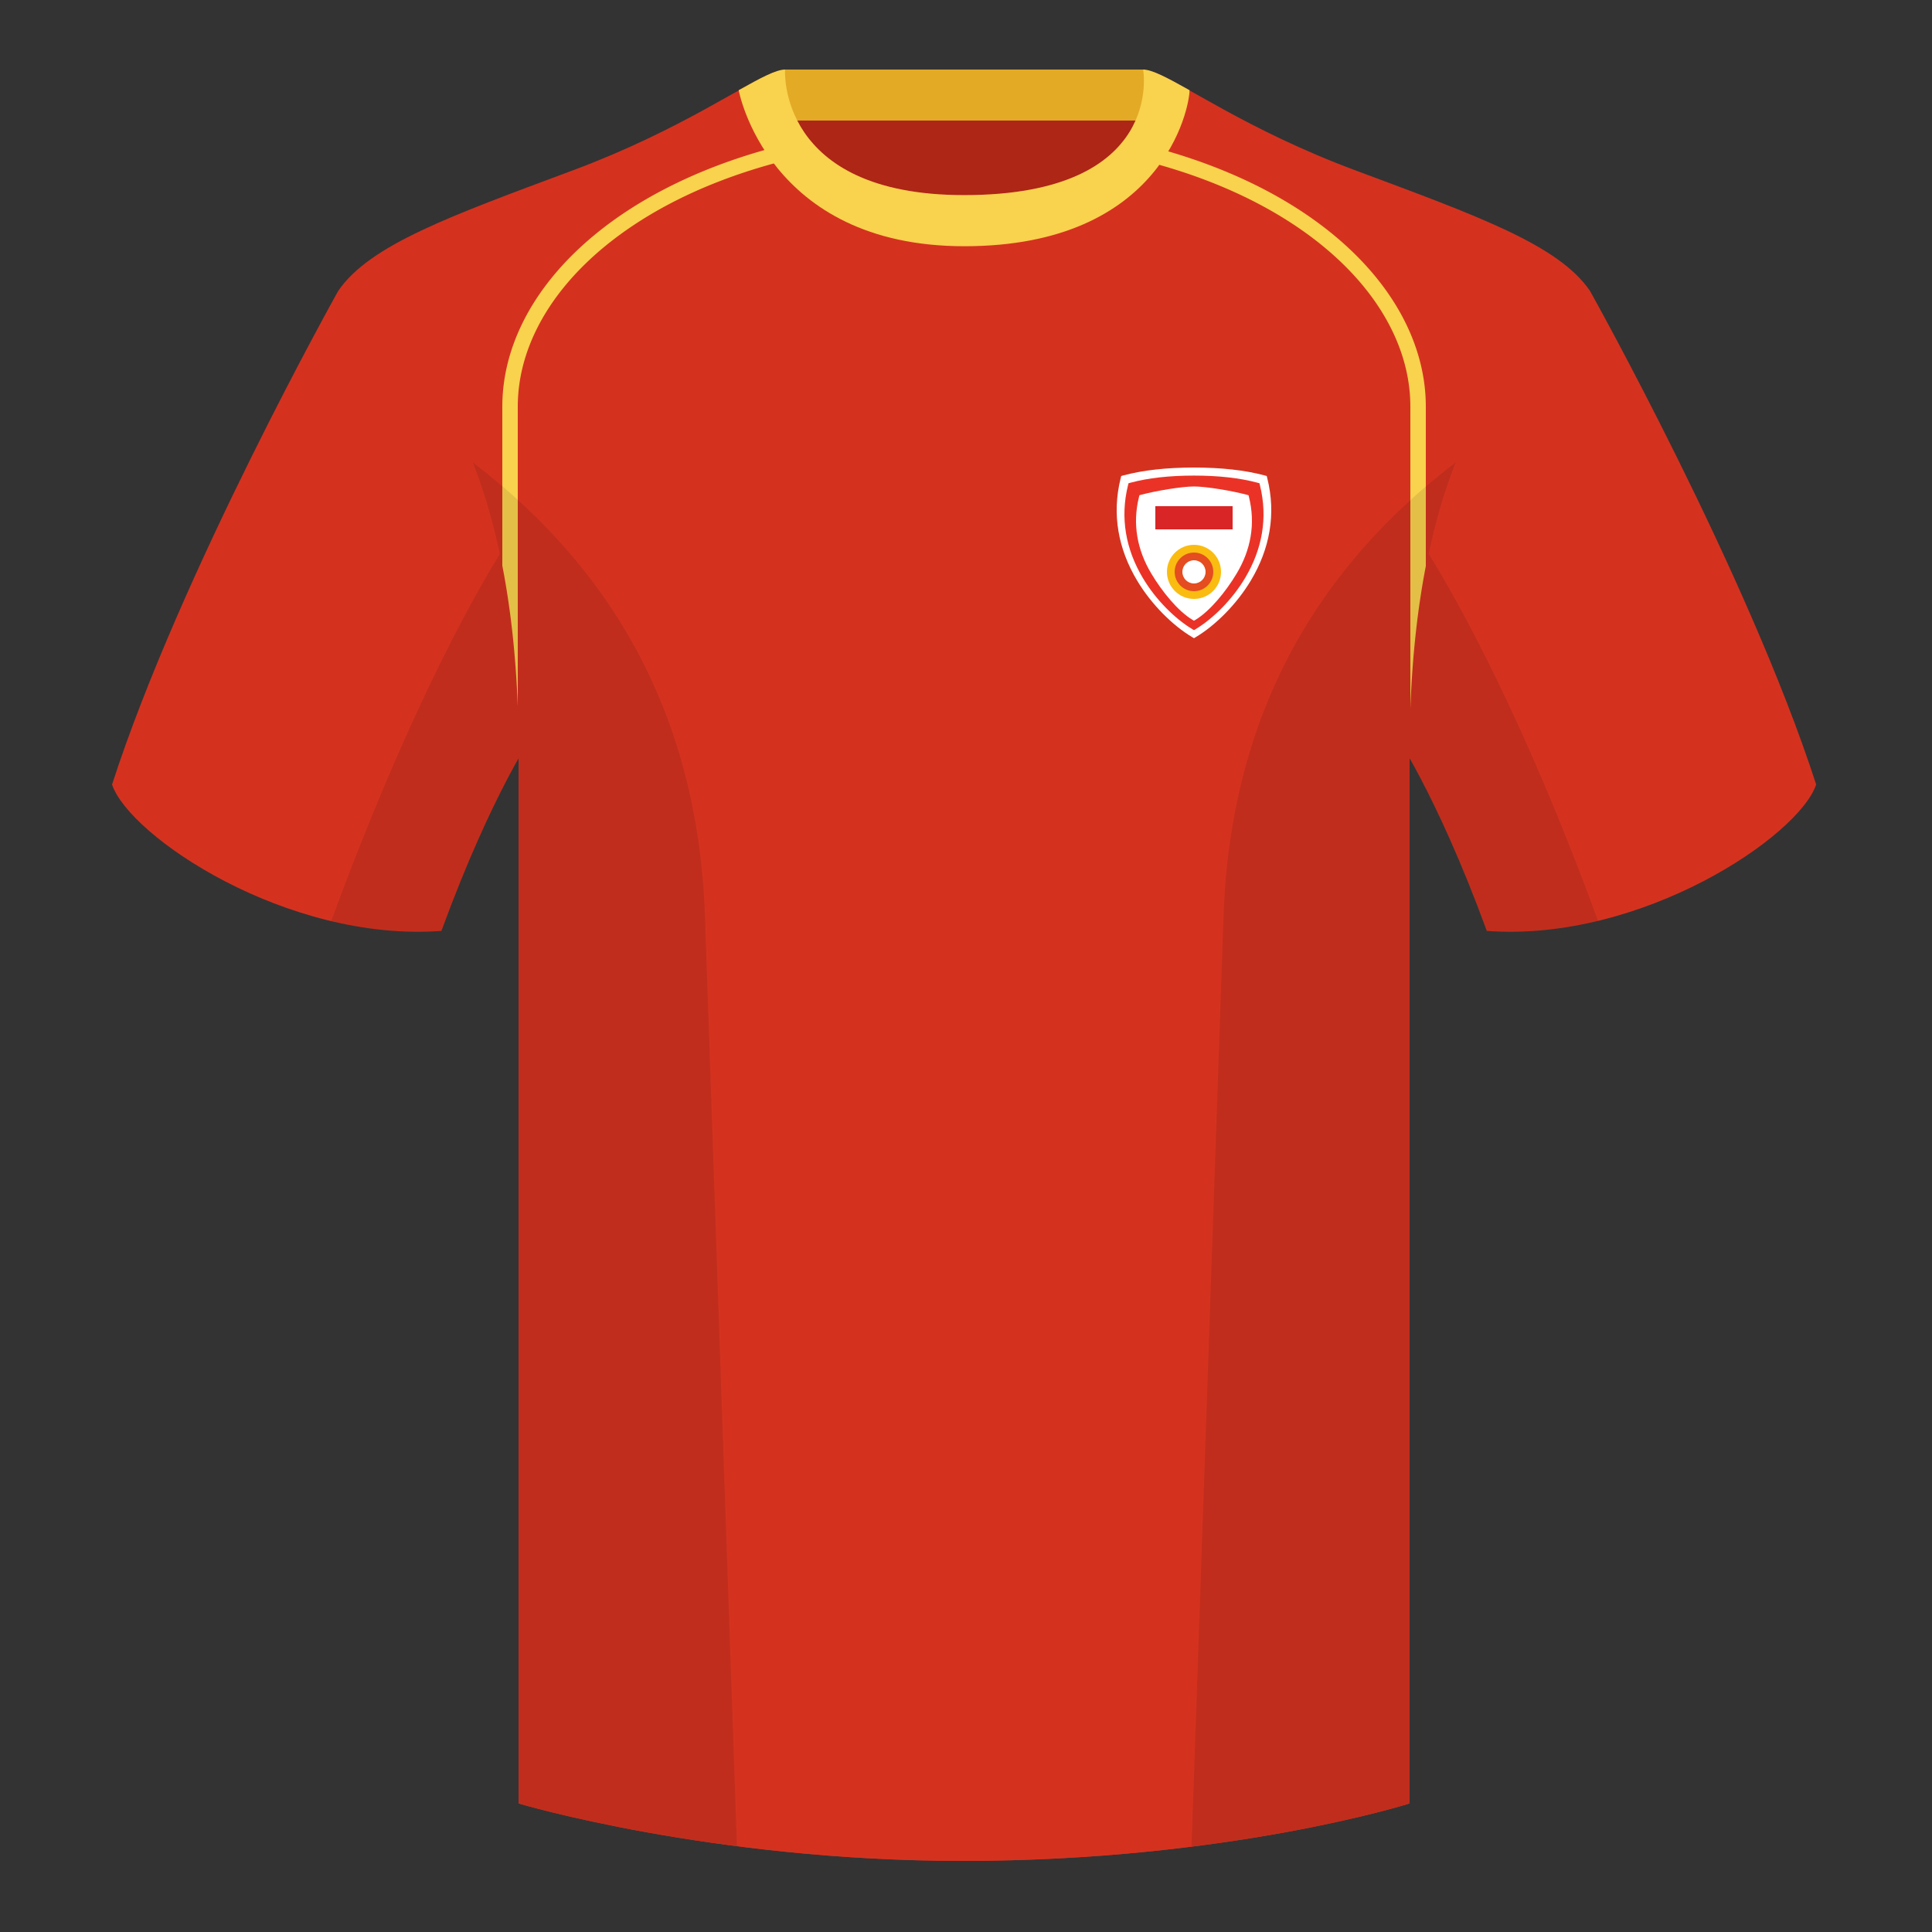 <?xml version="1.0" encoding="UTF-8"?><svg width="500" height="500" xmlns="http://www.w3.org/2000/svg"><rect width="100%" height="100%" fill="#333333" stroke="none"/><g fill="none" fill-rule="evenodd"><path d="M0 0h500v500H0z"/><path fill="#AD2616" d="M203.003 109.223h93.643V21.928h-93.643z"/><path d="M87.548 75.258S46.785 148.058 29 203.029c4.445 13.376 45.208 40.86 85.232 37.886 13.34-36.4 24.46-52 24.46-52S141.655 93.83 87.548 75.26m323.925-.002s40.762 72.8 58.547 127.77c-4.445 13.376-45.208 40.86-85.232 37.886-13.34-36.4-24.46-52-24.46-52s-2.963-95.085 51.145-113.655" fill="#D4321F"/><path d="M249.511 57.703c-50.082 0-47.798-39.47-48.742-39.14-7.516 2.618-24.133 14.936-52.439 25.495-31.873 11.885-52.626 19.315-60.782 31.2 11.114 8.915 46.694 28.97 46.694 120.345v271.14s49.658 14.855 114.885 14.855c68.929 0 115.648-14.855 115.648-14.855v-271.14c0-91.375 35.58-111.43 46.7-120.345-8.157-11.885-28.91-19.315-60.783-31.2-28.36-10.577-44.982-22.92-52.478-25.511-.927-.318 4.177 39.156-48.703 39.156z" fill="#D4321F"/><path fill="#E3AA26" d="M202.867 31.198h93.458v-13.2h-93.458z"/><path d="M249.509 50.495c23.73 0 35.462-6.712 41.199-14.034l3.191.839c45.286 11.339 71.551 39.427 71.551 68.16v68.857c-.455 6.628-.7 13.712-.7 21.286v271.142s-43.162 13.71-107.735 14.788c-2.595.042-5.225.065-7.888.065-64.901 0-114.388-14.707-114.881-14.854l.004-361.284c0-28.451 25.751-56.27 70.222-67.817l5.219-1.327c6.037 7.379 17.622 14.179 39.818 14.179z" fill="#D4321F"/><path d="M293.89 36.956C341.407 48.087 369 76.337 369 105.242v41.277c-2.052 10.582-3.477 22.773-4 36.846v-78.123c0-17.129-10.617-34.06-29.848-46.886-11.92-7.95-26.607-14.005-43.396-17.796a33.167 33.167 0 002.135-3.604zM130 146.399v-41.157c0-29.09 27.947-57.515 76.02-68.493a36.813 36.813 0 002.22 3.596c-17.21 3.773-32.239 9.907-44.393 18.012C144.617 71.18 134 88.113 134 105.242v77.515c-.543-13.87-1.965-25.9-4-36.358z" fill="#F9D24E" fill-rule="nonzero"/><path d="M307.852 23.345C302.08 20.105 298.124 18 295.844 18c0 0 5.881 32.495-46.335 32.495-48.52 0-46.336-32.495-46.336-32.495-2.28 0-6.235 2.105-12.002 5.345 0 0 7.368 40.38 58.402 40.38 51.479 0 58.279-35.895 58.279-40.38z" fill="#F9D24E"/><path d="M413.584 238.323c-9.287 2.238-19.064 3.316-28.798 2.592-8.197-22.369-15.557-36.883-20.012-44.748v270.577s-21.102 6.71-55.867 11.11l-.544-.059c1.881-54.795 5.722-166.47 8.277-240.705 2.055-59.755 31.084-95.29 60.099-117.44-2.676 6.78-5.072 14.606-7 23.667 7.354 11.852 24.436 42.069 43.831 94.964l.014.042zM190.717 477.795c-34.248-4.401-56.477-11.05-56.477-11.05V196.171c-4.456 7.867-11.813 22.38-20.01 44.743-9.632.716-19.308-.332-28.51-2.523.005-.033.012-.065.02-.097 19.377-52.848 36.305-83.066 43.61-94.944-1.93-9.075-4.328-16.912-7.007-23.701 29.015 22.15 58.044 57.685 60.1 117.44 2.554 74.235 6.395 185.91 8.276 240.705h-.002z" fill-opacity=".09" fill="#000"/><g transform="translate(288.997 121)"><path d="M20.003 0c7.082 0 13.167.676 18.258 2.034l.57.152.142.571c2.34 9.357.614 18.34-4.236 26.453-3.735 6.246-9.223 11.644-14.218 14.647l-.514.309-.515-.308c-4.986-2.98-10.482-8.382-14.22-14.638C.42 21.104-1.306 12.114 1.033 2.757l.143-.571.57-.152C6.837.676 12.922 0 20.003 0z" fill="#FFF" fill-rule="nonzero"/><path d="M20.003 2.083c6.373 0 11.848.612 16.43 1.842l.512.137.129.518c2.104 8.474.552 16.61-3.813 23.958-3.36 5.657-8.299 10.545-12.794 13.265l-.462.28-.463-.279c-4.487-2.699-9.432-7.592-12.796-13.257C2.38 21.197.828 13.055 2.933 4.58l.129-.518.512-.137c4.582-1.23 10.057-1.842 16.43-1.842z" fill="#EA3326" fill-rule="nonzero"/><path d="M20.003 4.898c3.18 0 9.873 1.133 13.691 2.15l.427.114.108.43c1.754 7.016.46 13.752-3.178 19.835-2.8 4.684-6.915 9.732-10.661 11.984l-.386.231-.385-.23c-3.74-2.235-7.86-7.286-10.664-11.977C5.318 21.349 4.024 14.608 5.778 7.59l.107-.429.427-.113c3.818-1.018 10.512-2.15 13.691-2.15z" fill="#FFF" fill-rule="nonzero"/><path fill="#D92525" d="M10.003 10h20v6h-20z"/><circle fill="#FABC10" cx="20.003" cy="27" r="7"/><circle fill="#E54C1F" cx="20.003" cy="27" r="5"/><circle fill="#FFF" cx="20.003" cy="27" r="3"/></g></g></svg>
